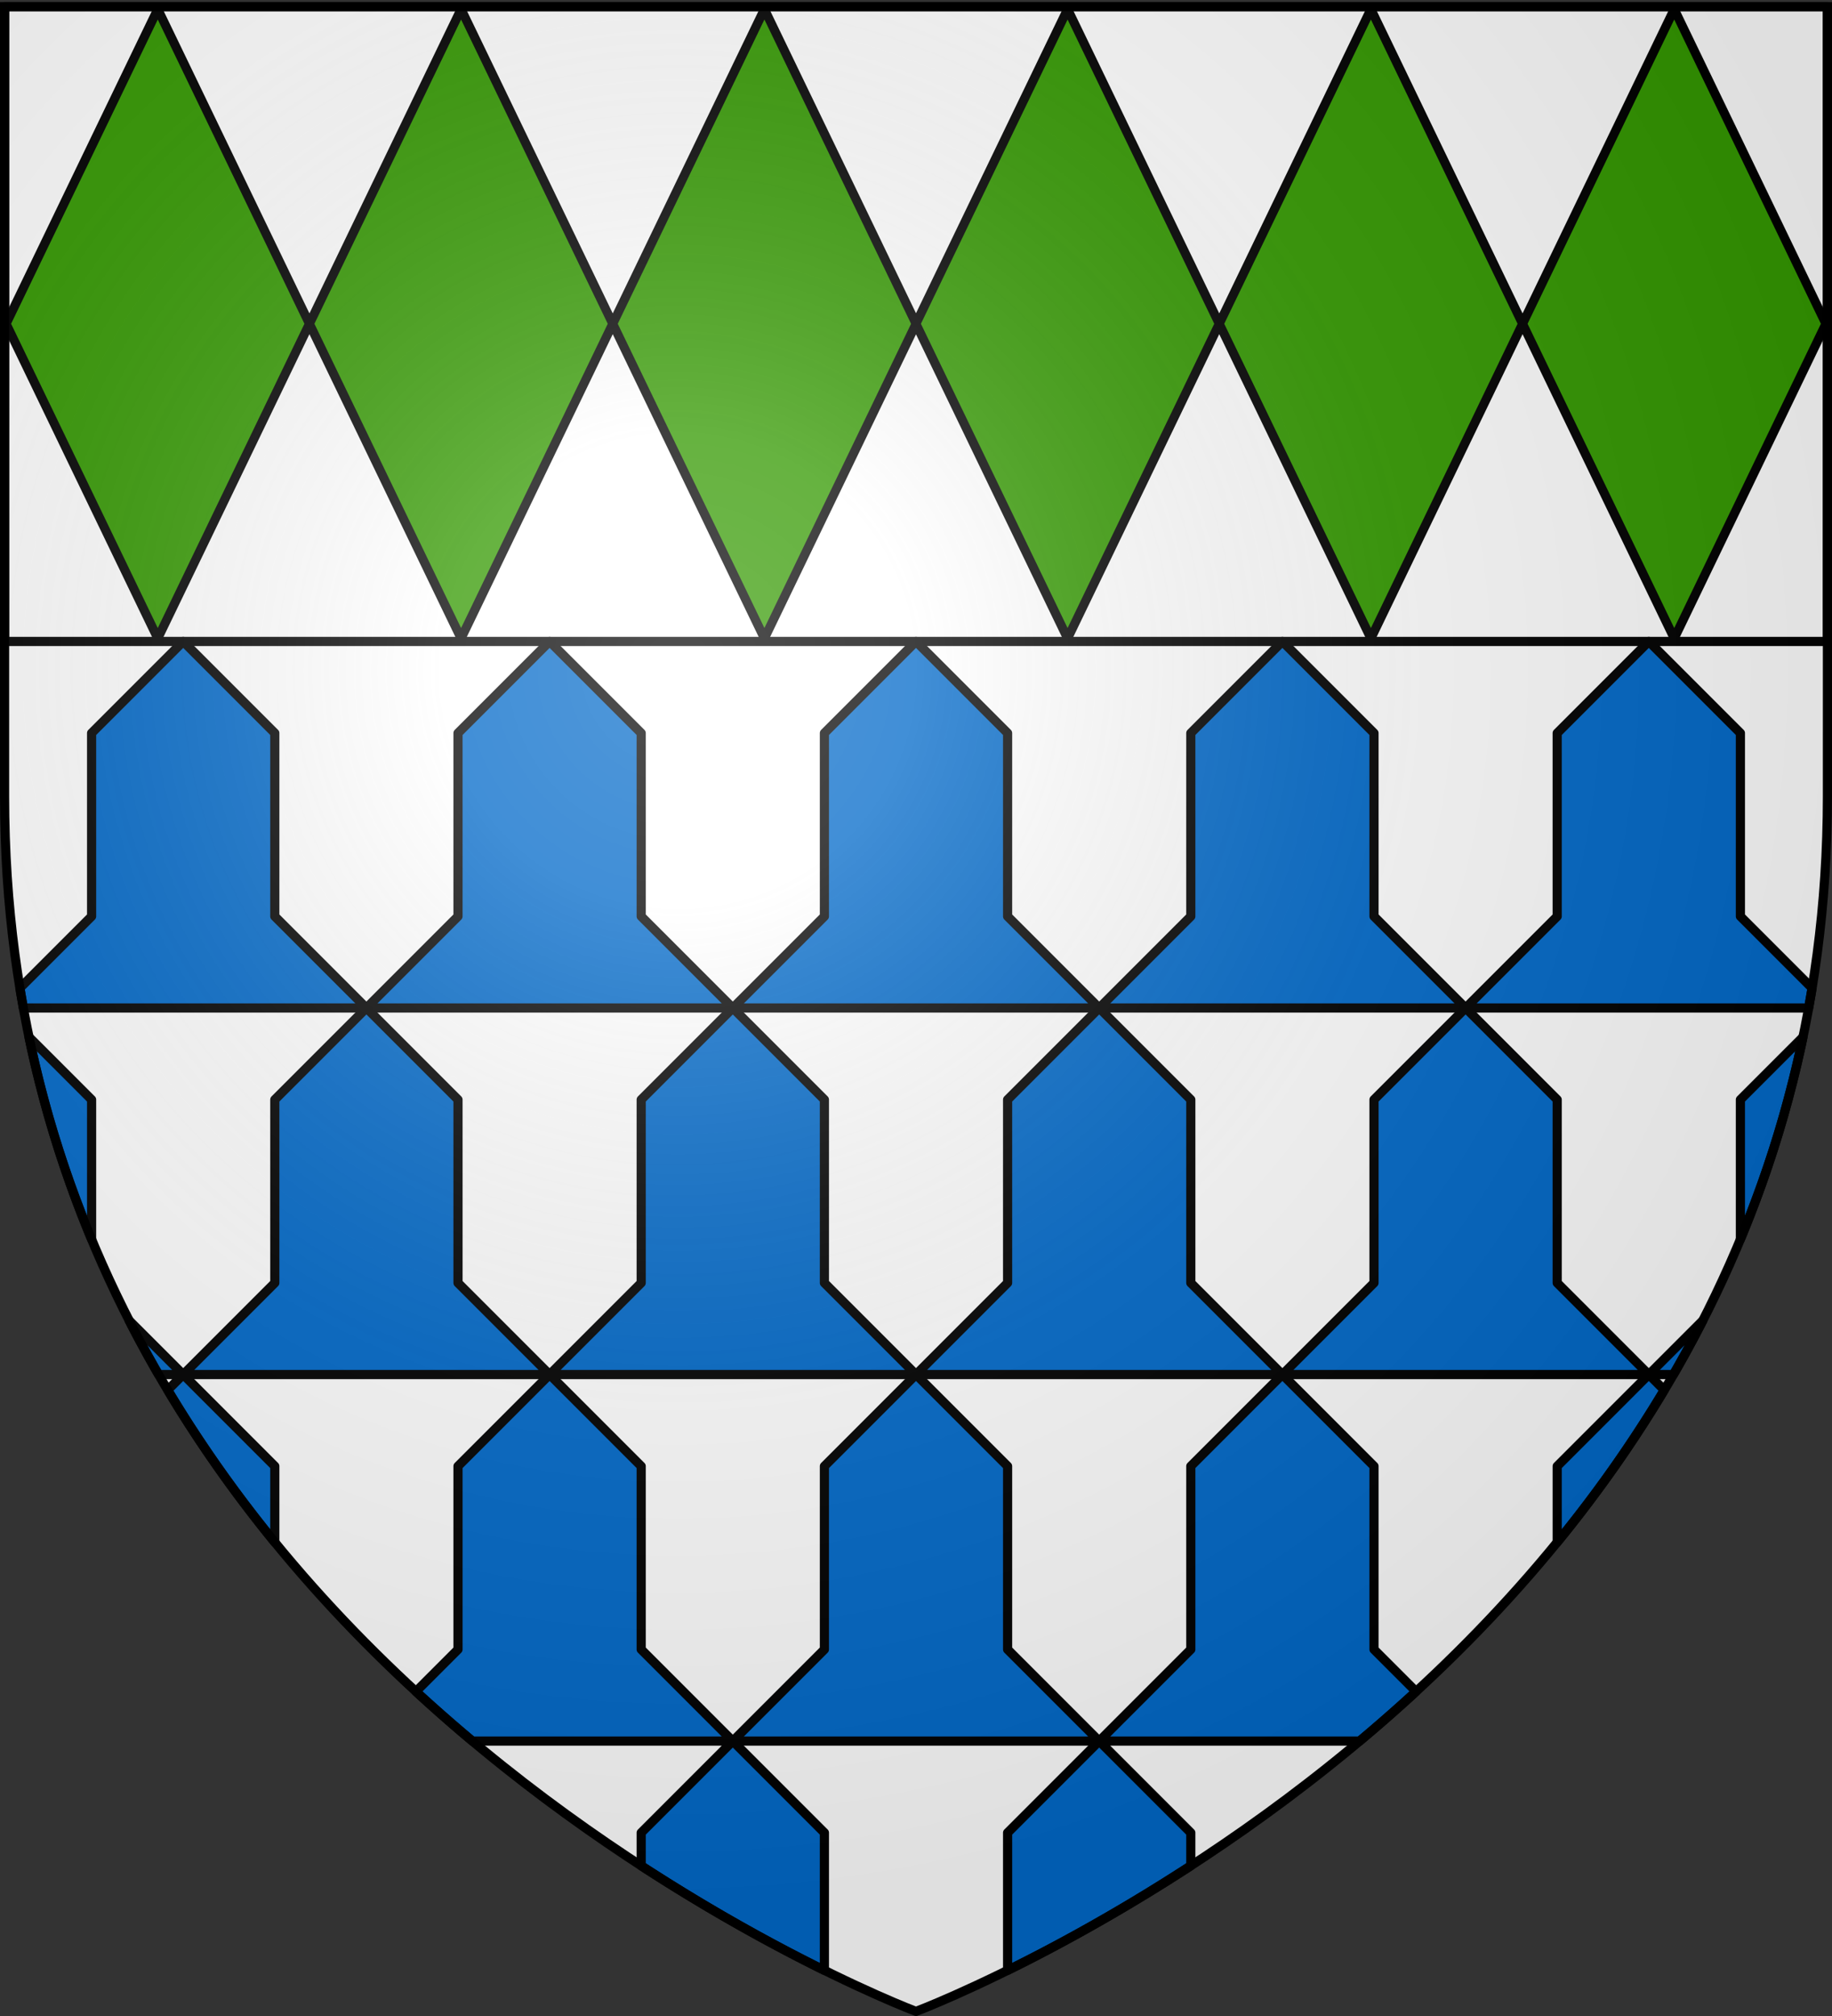<svg xmlns="http://www.w3.org/2000/svg" xmlns:xlink="http://www.w3.org/1999/xlink" width="600" height="660" version="1.0"><rect width="100%" height="100%" fill="#333333" stroke="none"/><defs><radialGradient xlink:href="#a" id="f" cx="221.445" cy="226.331" r="300" fx="221.445" fy="226.331" gradientTransform="matrix(1.353 0 0 1.349 -77.63 -85.747)" gradientUnits="userSpaceOnUse"/><linearGradient id="a"><stop offset="0" style="stop-color:#fff;stop-opacity:.314"/><stop offset=".19" style="stop-color:#fff;stop-opacity:.251"/><stop offset=".6" style="stop-color:#6b6b6b;stop-opacity:.125"/><stop offset="1" style="stop-color:#000;stop-opacity:.125"/></linearGradient></defs><g style="display:inline"><path d="M300 658.5s298.5-112.32 298.5-397.772V2.176H1.5v258.552C1.5 546.18 300 658.5 300 658.5" style="fill:#fff;fill-opacity:1;fill-rule:evenodd;stroke:none;stroke-width:1px;stroke-linecap:butt;stroke-linejoin:miter;stroke-opacity:1"/><path d="M1.5 2.188V210h597V2.188z" style="opacity:1;fill:#fff;fill-opacity:1;fill-rule:evenodd;stroke:#000;stroke-width:3;stroke-linecap:round;stroke-linejoin:round;stroke-miterlimit:4;stroke-dasharray:none;stroke-dashoffset:0;stroke-opacity:1"/><path id="b" d="m60 210-30 30v60L6.531 323.469q.536 3.284 1.125 6.531H120l-30-30v-60zM9.5 339.5c4.904 23.498 11.909 45.543 20.5 66.188V360zm32.813 92.813A387 387 0 0 0 51.937 450H60zM60 450l-5.062 5.063C65.644 472.955 77.464 489.567 90 504.906V480zm120 0-30 30v60l-13.781 13.781a524 524 0 0 0 18.5 16.219H240l-30-30v-60zm60 120-30 30v10.813c23.247 15.118 44.17 26.446 60 34.25V600z" style="fill:#0169c9;fill-rule:evenodd;stroke:#000;stroke-width:3;stroke-linecap:butt;stroke-linejoin:round;stroke-miterlimit:4;stroke-dasharray:none;stroke-opacity:1"/><use xlink:href="#b" width="600" height="660" transform="matrix(-1 0 0 1 600 0)"/><g id="d"><path id="c" d="m120 330 30-30v-60l30-30 30 30v60l30 30z" style="fill:#0169c9;fill-rule:evenodd;stroke:#000;stroke-width:3;stroke-linecap:butt;stroke-linejoin:round;stroke-miterlimit:4;stroke-dasharray:none;stroke-opacity:1"/><use xlink:href="#c" width="600" height="660" transform="translate(-60 120)"/></g><use xlink:href="#d" width="600" height="660" transform="translate(120)"/><use xlink:href="#d" width="600" height="660" transform="matrix(-1 0 0 1 600 0)"/><use xlink:href="#d" width="600" height="660" transform="translate(180 120)"/><path id="e" d="M51.67 3 2 106l49.67 103 49.671-103zm49.671 103 49.67 103 49.672-103L151.012 3zm99.342 0 49.67 103 49.67-103-49.67-103z" style="fill:#390;fill-opacity:1;fill-rule:evenodd;stroke:#000;stroke-width:2.952;stroke-linecap:round;stroke-linejoin:round;stroke-miterlimit:4;stroke-dasharray:none;stroke-opacity:1"/><use xlink:href="#e" width="600" height="660" transform="translate(297.976)"/></g><path d="M300 658.5s298.5-112.32 298.5-397.772V2.176H1.5v258.552C1.5 546.18 300 658.5 300 658.5" style="opacity:1;fill:url(#f);fill-opacity:1;fill-rule:evenodd;stroke:none;stroke-width:1px;stroke-linecap:butt;stroke-linejoin:miter;stroke-opacity:1"/><path d="M300 658.5S1.5 546.18 1.5 260.728V2.176h597v258.552C598.5 546.18 300 658.5 300 658.5z" style="opacity:1;fill:none;fill-opacity:1;fill-rule:evenodd;stroke:#000;stroke-width:3;stroke-linecap:butt;stroke-linejoin:miter;stroke-miterlimit:4;stroke-dasharray:none;stroke-opacity:1"/></svg>